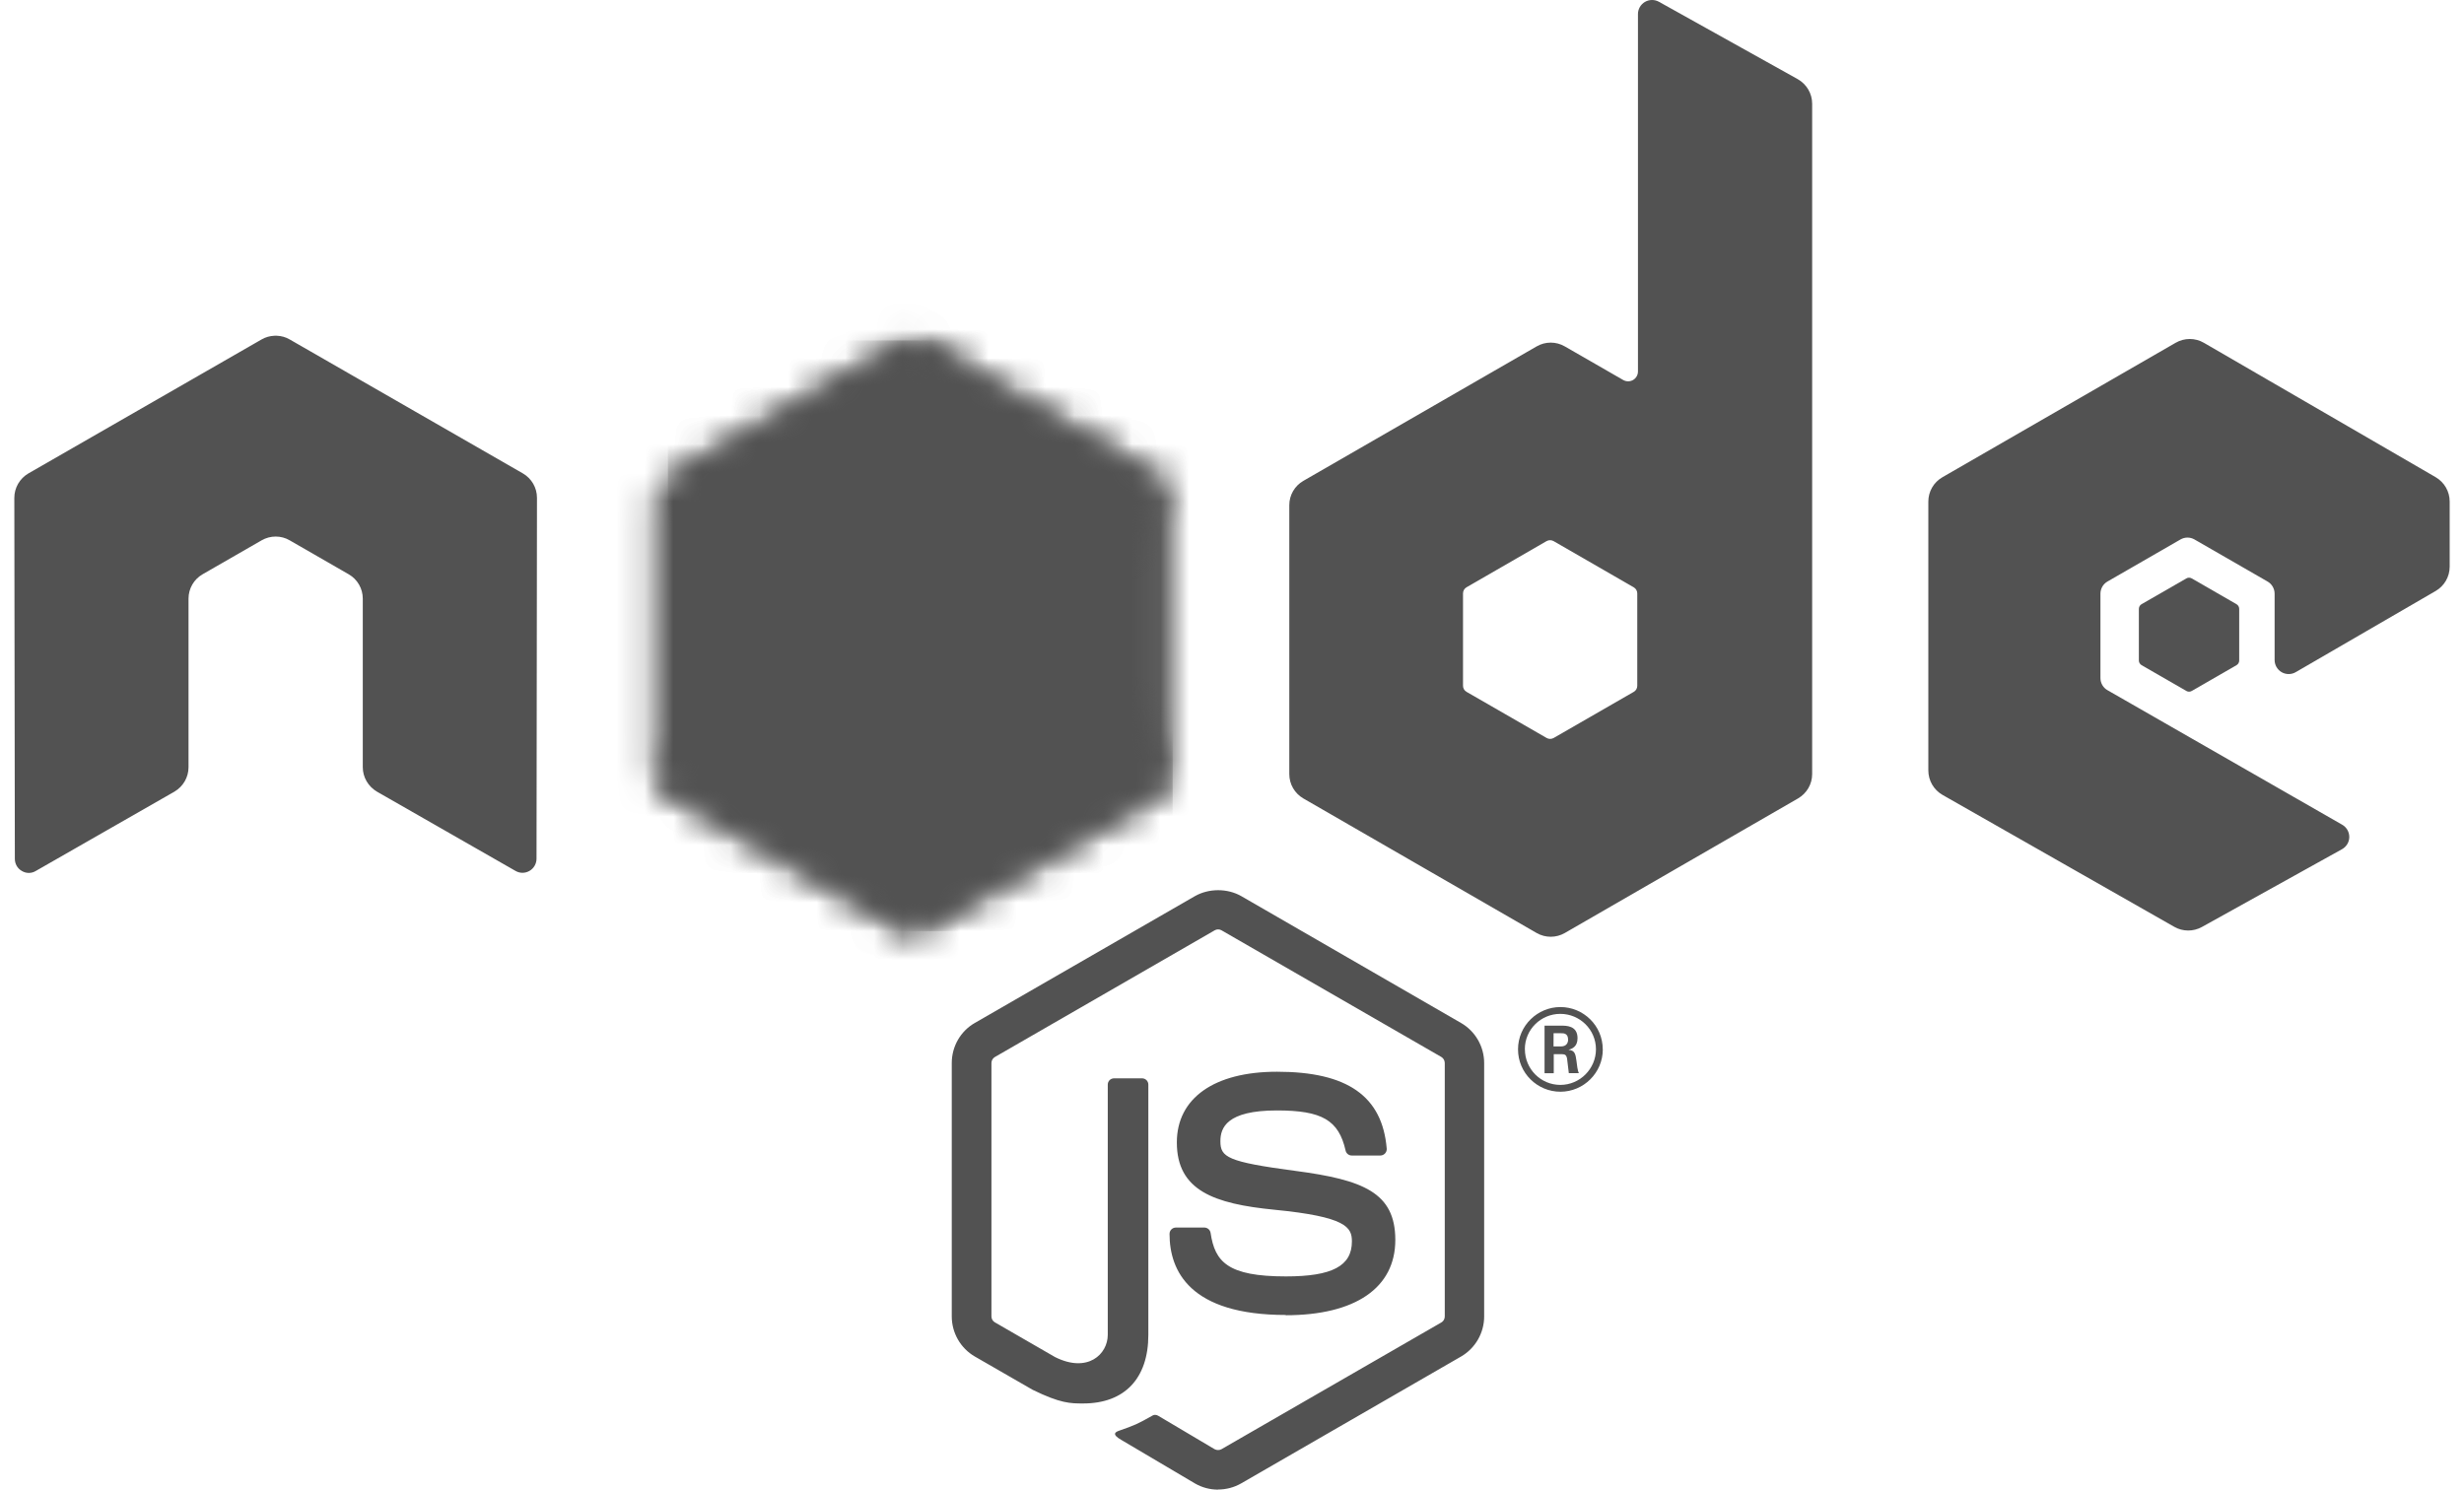 <svg xmlns="http://www.w3.org/2000/svg" width="86" height="52" viewBox="0 0 86 52" fill="none"><g clip-path="url(#clip0_2365_5569)"><path d="M42.514 52C42.233 52 41.955 51.927 41.709 51.785L39.146 50.27C38.763 50.056 38.95 49.98 39.076 49.937C39.587 49.758 39.69 49.718 40.235 49.409C40.292 49.376 40.367 49.388 40.426 49.422L42.394 50.589C42.465 50.628 42.566 50.628 42.632 50.589L50.308 46.163C50.38 46.123 50.426 46.041 50.426 45.956V37.108C50.426 37.02 50.38 36.941 50.307 36.897L42.634 32.475C42.563 32.432 42.468 32.432 42.397 32.475L34.726 36.897C34.651 36.939 34.604 37.022 34.604 37.106V45.954C34.604 46.039 34.65 46.119 34.723 46.16L36.825 47.373C37.967 47.943 38.664 47.271 38.664 46.595V37.862C38.664 37.737 38.762 37.642 38.887 37.642H39.859C39.98 37.642 40.08 37.737 40.08 37.862V46.599C40.08 48.119 39.25 48.992 37.807 48.992C37.363 48.992 37.014 48.992 36.038 48.513L34.024 47.353C33.526 47.065 33.219 46.528 33.219 45.954V37.106C33.219 36.53 33.526 35.993 34.024 35.709L41.708 31.281C42.194 31.006 42.84 31.006 43.322 31.281L50.996 35.711C51.492 35.997 51.801 36.532 51.801 37.108V45.956C51.801 46.53 51.492 47.065 50.996 47.353L43.322 51.781C43.076 51.923 42.797 51.996 42.513 51.996" fill="#525252"></path><path d="M44.883 45.903C41.525 45.903 40.82 44.363 40.82 43.072C40.82 42.949 40.919 42.851 41.043 42.851H42.034C42.144 42.851 42.236 42.931 42.253 43.038C42.403 44.048 42.849 44.557 44.88 44.557C46.498 44.557 47.185 44.192 47.185 43.335C47.185 42.841 46.99 42.475 44.476 42.229C42.374 42.022 41.075 41.559 41.075 39.88C41.075 38.333 42.382 37.412 44.57 37.412C47.028 37.412 48.246 38.264 48.4 40.095C48.406 40.158 48.383 40.22 48.34 40.266C48.298 40.31 48.239 40.337 48.177 40.337H47.18C47.076 40.337 46.986 40.264 46.965 40.164C46.724 39.103 46.144 38.763 44.567 38.763C42.801 38.763 42.595 39.377 42.595 39.838C42.595 40.396 42.837 40.559 45.22 40.874C47.579 41.187 48.7 41.628 48.7 43.285C48.7 44.955 47.305 45.912 44.872 45.912M54.222 36.529H54.479C54.691 36.529 54.731 36.381 54.731 36.295C54.731 36.068 54.575 36.068 54.489 36.068H54.224L54.222 36.529ZM53.909 35.803H54.479C54.675 35.803 55.06 35.803 55.06 36.241C55.06 36.546 54.864 36.609 54.746 36.648C54.975 36.663 54.99 36.813 55.021 37.024C55.037 37.156 55.062 37.385 55.108 37.462H54.756C54.746 37.385 54.693 36.962 54.693 36.94C54.67 36.846 54.637 36.799 54.52 36.799H54.23V37.464H53.909V35.803ZM53.223 36.629C53.223 37.316 53.778 37.872 54.46 37.872C55.148 37.872 55.703 37.304 55.703 36.629C55.703 35.94 55.14 35.392 54.458 35.392C53.786 35.392 53.221 35.932 53.221 36.627M55.942 36.632C55.942 37.446 55.275 38.11 54.462 38.11C53.655 38.11 52.983 37.454 52.983 36.632C52.983 35.796 53.67 35.154 54.462 35.154C55.26 35.154 55.94 35.797 55.94 36.632" fill="#525252"></path><path fill-rule="evenodd" clip-rule="evenodd" d="M18.742 17.379C18.742 17.026 18.555 16.702 18.25 16.526L10.111 11.849C9.974 11.768 9.82 11.726 9.664 11.72H9.58C9.424 11.726 9.27 11.768 9.13 11.849L0.992 16.526C0.689 16.703 0.5 17.027 0.5 17.38L0.518 29.979C0.518 30.154 0.608 30.317 0.762 30.403C0.912 30.495 1.1 30.495 1.25 30.403L6.088 27.635C6.394 27.454 6.58 27.133 6.58 26.783V20.898C6.58 20.546 6.766 20.222 7.071 20.047L9.131 18.862C9.284 18.774 9.452 18.73 9.623 18.73C9.791 18.73 9.963 18.774 10.111 18.862L12.17 20.047C12.475 20.221 12.662 20.546 12.662 20.897V26.782C12.662 27.131 12.851 27.454 13.155 27.634L17.99 30.4C18.142 30.49 18.331 30.49 18.482 30.4C18.631 30.314 18.726 30.151 18.726 29.976L18.742 17.379ZM57.145 23.939C57.145 24.027 57.099 24.108 57.023 24.151L54.227 25.761C54.151 25.804 54.057 25.804 53.982 25.761L51.186 24.151C51.109 24.108 51.063 24.026 51.063 23.939V20.715C51.063 20.627 51.109 20.546 51.184 20.502L53.978 18.89C54.055 18.846 54.149 18.846 54.226 18.89L57.022 20.502C57.098 20.546 57.145 20.627 57.145 20.715L57.145 23.939ZM57.901 0.062C57.748 -0.023 57.562 -0.02 57.412 0.067C57.262 0.156 57.169 0.317 57.169 0.491V12.967C57.169 13.09 57.104 13.203 56.998 13.265C56.892 13.326 56.76 13.326 56.654 13.265L54.615 12.092C54.311 11.916 53.937 11.916 53.633 12.092L45.492 16.785C45.187 16.96 45 17.284 45 17.633V27.023C45 27.374 45.187 27.696 45.492 27.873L53.633 32.569C53.937 32.744 54.311 32.744 54.616 32.569L62.757 27.871C63.061 27.694 63.249 27.372 63.249 27.021V3.62C63.249 3.264 63.055 2.937 62.744 2.762L57.901 0.062ZM85.011 20.63C85.314 20.455 85.5 20.131 85.5 19.782V17.506C85.5 17.156 85.313 16.833 85.01 16.657L76.921 11.966C76.615 11.789 76.241 11.789 75.935 11.966L67.796 16.659C67.49 16.835 67.304 17.158 67.304 17.509V26.895C67.304 27.248 67.494 27.574 67.8 27.749L75.887 32.353C76.185 32.524 76.55 32.526 76.852 32.359L81.744 29.643C81.898 29.557 81.996 29.393 81.996 29.217C81.996 29.04 81.901 28.875 81.748 28.789L73.558 24.094C73.405 24.008 73.311 23.845 73.311 23.67V20.726C73.311 20.55 73.403 20.388 73.556 20.3L76.104 18.832C76.256 18.744 76.443 18.744 76.594 18.832L79.144 20.3C79.296 20.387 79.39 20.55 79.39 20.725V23.039C79.39 23.214 79.484 23.377 79.636 23.465C79.788 23.552 79.976 23.552 80.128 23.463L85.011 20.63Z" fill="#525252"></path><path fill-rule="evenodd" clip-rule="evenodd" d="M76.31 20.191C76.367 20.157 76.439 20.157 76.498 20.191L78.06 21.091C78.118 21.125 78.154 21.187 78.154 21.255V23.057C78.154 23.124 78.118 23.186 78.06 23.22L76.498 24.12C76.439 24.154 76.367 24.154 76.31 24.12L74.748 23.22C74.689 23.186 74.652 23.124 74.652 23.057V21.255C74.652 21.187 74.687 21.125 74.746 21.091L76.31 20.191Z" fill="#525252"></path><mask id="mask0_2365_5569" style="mask-type:luminance" maskUnits="userSpaceOnUse" x="22" y="11" width="19" height="22"><path d="M31.381 12.013L23.286 16.68C22.983 16.855 22.797 17.177 22.797 17.526V26.867C22.797 27.215 22.983 27.538 23.286 27.712L31.382 32.383C31.684 32.557 32.058 32.557 32.36 32.383L40.454 27.712C40.756 27.538 40.942 27.215 40.942 26.867V17.526C40.942 17.177 40.756 16.855 40.452 16.68L32.359 12.013C32.207 11.926 32.038 11.882 31.869 11.882C31.7 11.882 31.531 11.926 31.379 12.013" fill="white"></path></mask><g mask="url(#mask0_2365_5569)"><path d="M49.124 15.887L26.313 4.719L14.617 28.552L37.427 39.721L49.124 15.887Z" fill="#525252"></path></g><mask id="mask1_2365_5569" style="mask-type:luminance" maskUnits="userSpaceOnUse" x="23" y="11" width="18" height="22"><path d="M23 27.46C23.077 27.56 23.174 27.647 23.288 27.712L30.232 31.719L31.389 32.383C31.562 32.483 31.759 32.525 31.953 32.511C32.017 32.505 32.082 32.493 32.145 32.475L40.683 16.86C40.617 16.789 40.541 16.729 40.455 16.679L35.155 13.622L32.353 12.012C32.273 11.966 32.187 11.933 32.099 11.91L23 27.46Z" fill="white"></path></mask><g mask="url(#mask1_2365_5569)"><path d="M13.137 19.191L29.243 40.966L50.545 25.246L34.437 3.471L13.137 19.191Z" fill="#525252"></path></g><mask id="mask2_2365_5569" style="mask-type:luminance" maskUnits="userSpaceOnUse" x="23" y="11" width="18" height="22"><path d="M31.776 11.888C31.64 11.901 31.507 11.943 31.385 12.013L23.312 16.667L32.017 32.503C32.138 32.486 32.257 32.445 32.364 32.383L40.46 27.712C40.709 27.568 40.88 27.323 40.932 27.045L32.059 11.904C31.994 11.891 31.928 11.884 31.861 11.884C31.834 11.884 31.807 11.885 31.78 11.888" fill="white"></path></mask><g mask="url(#mask2_2365_5569)"><path d="M23.312 11.884V32.503H40.929V11.884H23.312Z" fill="#525252"></path></g></g><defs><clipPath id="clip0_2365_5569"><rect width="85" height="52" fill="white" transform="translate(0.5)"></rect></clipPath></defs></svg>